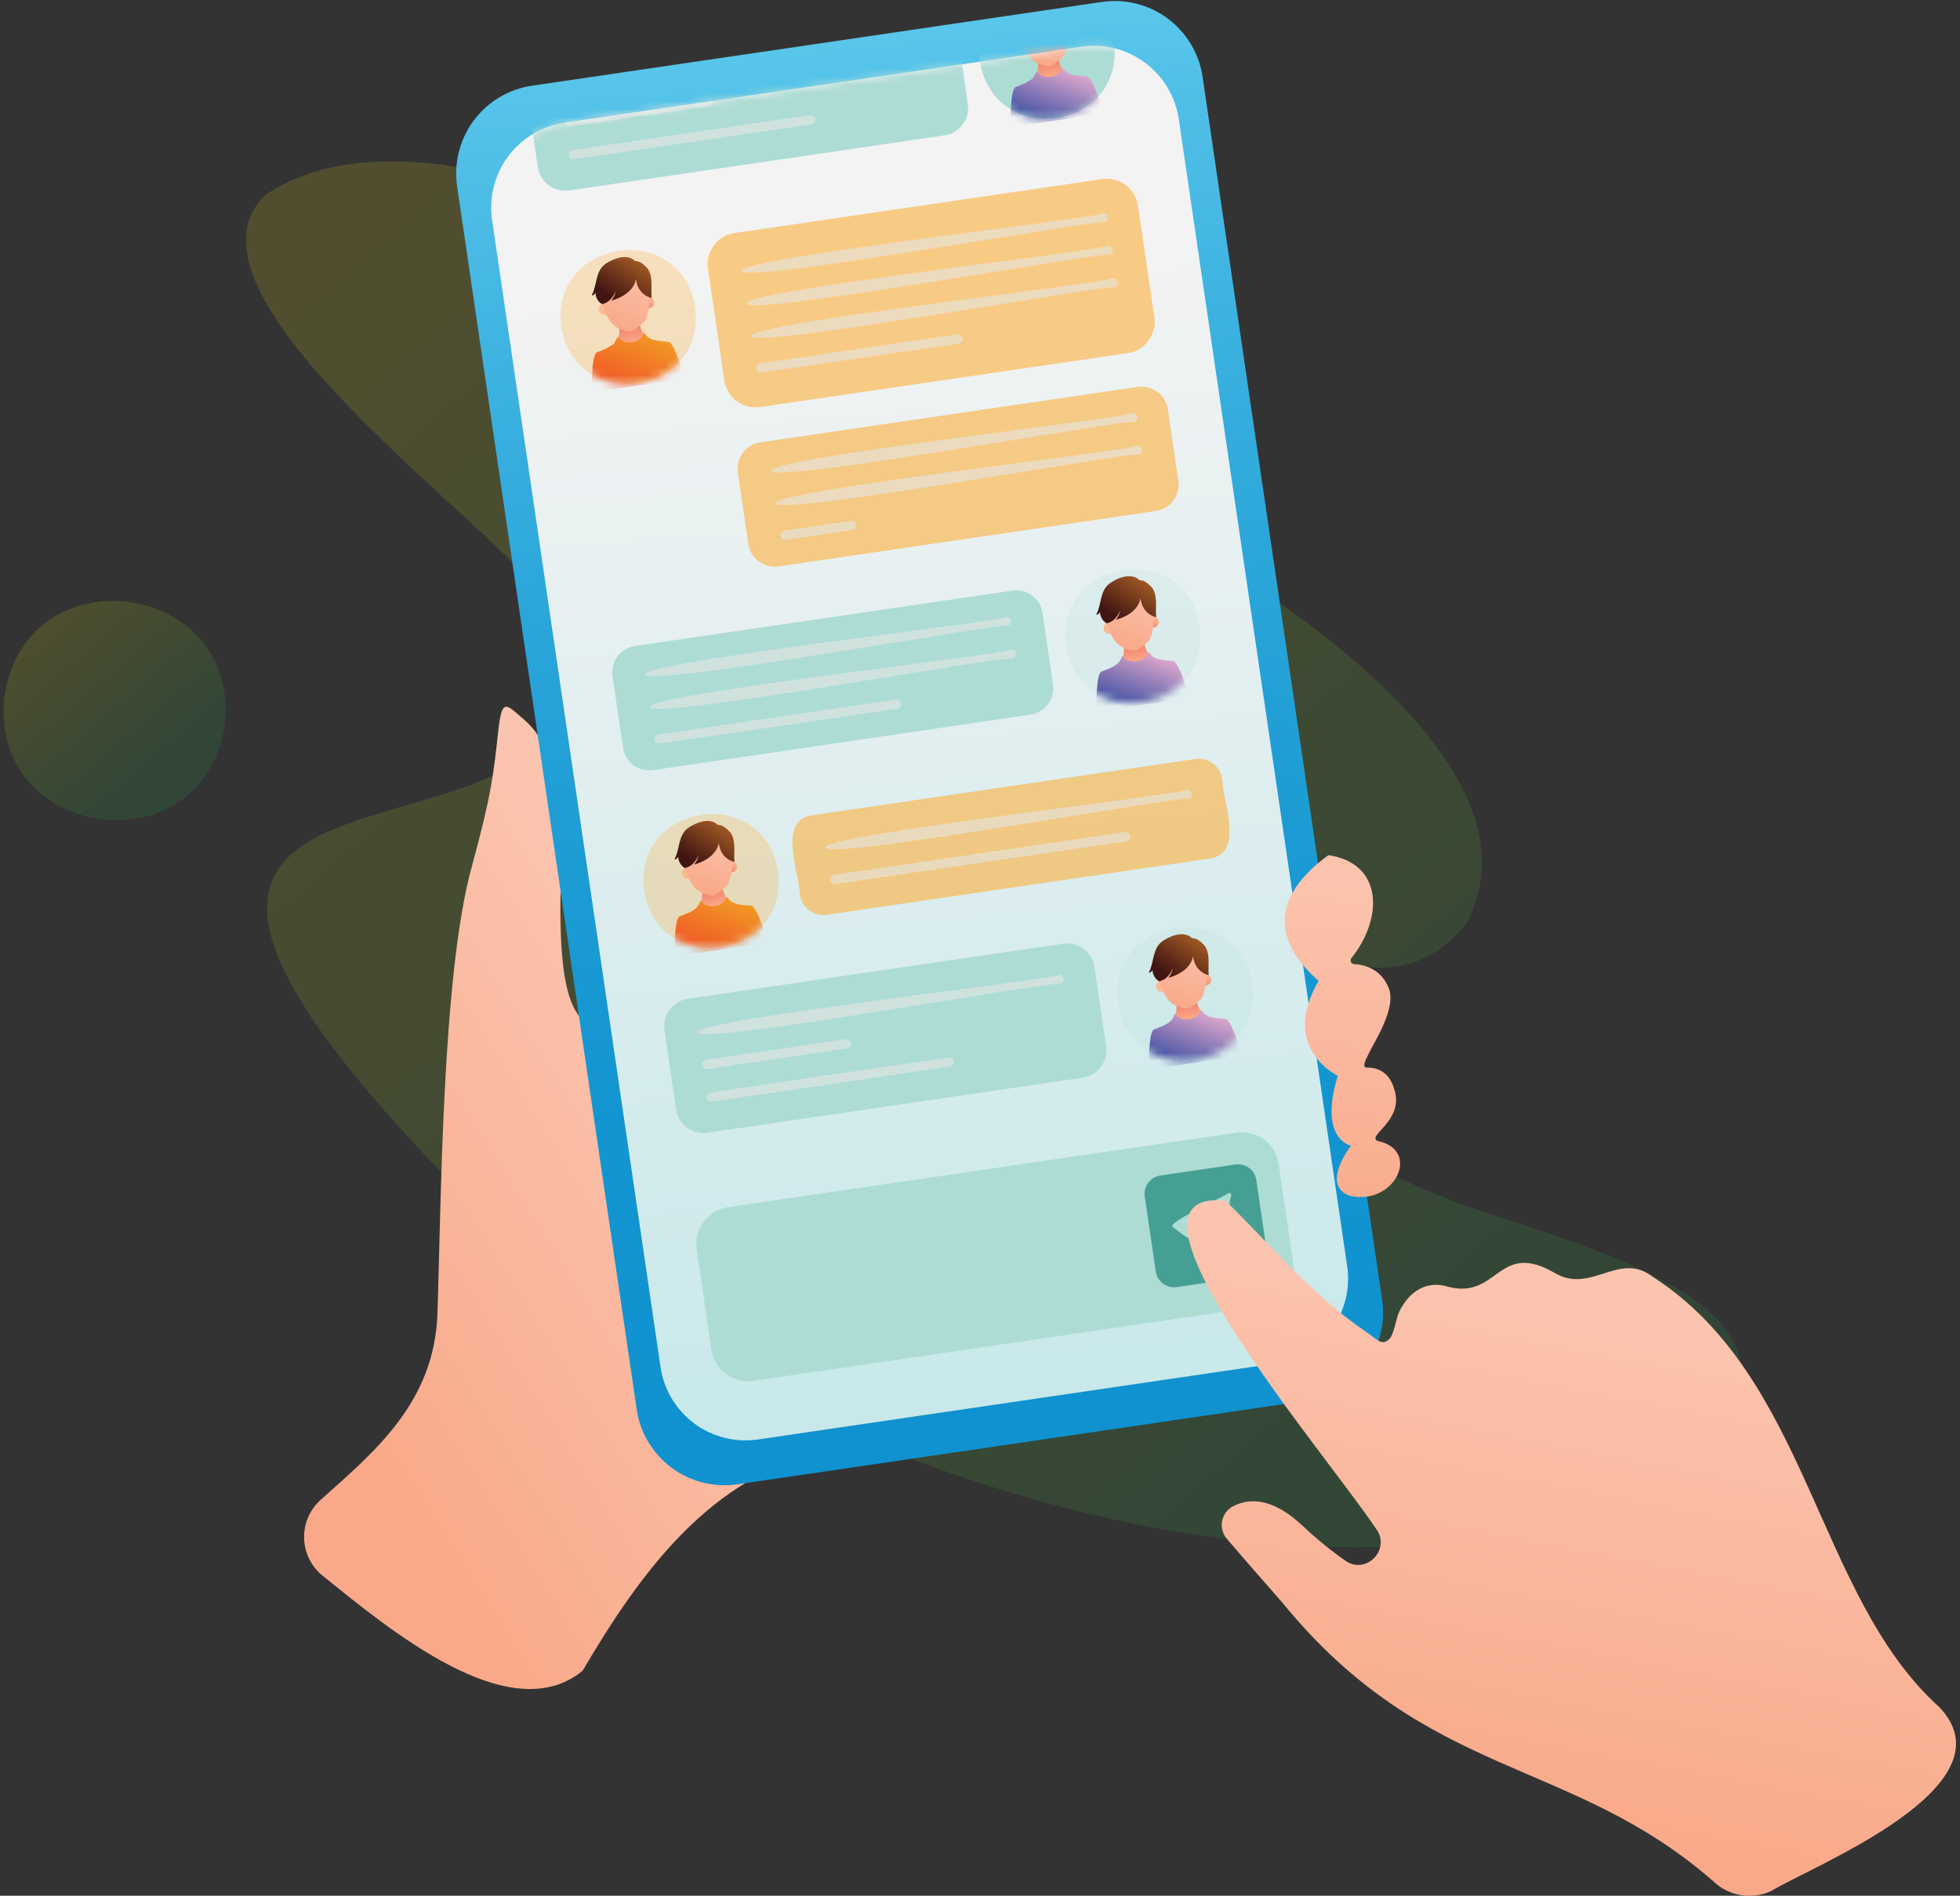 <svg width="243" height="235" viewBox="0 0 243 235" fill="none" xmlns="http://www.w3.org/2000/svg">
<rect x="0" y="0" width="243" height="235" fill="#333333" stroke="none"/>
<g opacity="0.5">
<path opacity="0.3" d="M131.461 58.736C147.626 66.724 193.816 92.306 181.734 114.591C166.373 133.358 139.715 96.219 124.612 104.833C137.01 125.445 157.678 139.957 179.738 148.718C192.643 153.845 232.372 161.927 208.223 181.647C165.285 208.337 85.377 177.728 53.011 143.526C0.621 88.127 67.886 110.078 70.808 84.868C71.142 80.53 68.775 76.473 66.285 72.901C60.236 64.209 20.42 36.225 32.906 24.158C45.858 15.52 66.373 22.107 79.641 27.949C97.8 36.491 113.658 49.381 131.461 58.736Z" fill="url(#paint0_linear_2330_16643)"/>
<path opacity="0.3" d="M0.595 86.054C-1.76 103.995 24.857 107.948 27.822 90.105C30.177 72.167 3.56 68.21 0.595 86.054Z" fill="url(#paint1_linear_2330_16643)"/>
</g>
<path d="M39.842 195.2C39.177 194.626 38.642 193.916 38.273 193.118C37.904 192.321 37.709 191.453 37.701 190.575C37.694 189.696 37.874 188.825 38.23 188.022C38.585 187.218 39.108 186.499 39.764 185.914C46.488 179.902 53.879 173.816 54.239 162.768C54.693 148.862 54.821 120.906 58.443 107.617C60.929 98.48 61.148 96.282 61.774 90.614C62.234 86.454 62.712 87.242 65.017 89.241C70.213 93.726 70.134 104.52 69.481 111.176C69.071 149.751 86.946 96.663 102.569 179.837C88.197 182.783 79.424 194.869 72.23 207.111C63.206 214.492 48.287 202.015 39.842 195.2Z" fill="url(#paint2_linear_2330_16643)"/>
<path d="M162.068 173.625L91.421 183.997C88.534 184.419 85.597 183.678 83.257 181.936C80.916 180.194 79.363 177.594 78.938 174.707L56.675 23.108C56.464 21.678 56.538 20.221 56.891 18.819C57.244 17.418 57.87 16.099 58.732 14.94C59.595 13.78 60.678 12.802 61.919 12.061C63.16 11.32 64.534 10.831 65.964 10.622L136.611 0.241C138.041 0.031 139.498 0.105 140.899 0.458C142.301 0.811 143.619 1.437 144.778 2.299C145.938 3.162 146.916 4.245 147.657 5.485C148.398 6.726 148.887 8.1 149.097 9.53L171.357 161.139C171.781 164.027 171.04 166.964 169.298 169.305C167.556 171.647 164.955 173.201 162.068 173.625Z" fill="url(#paint3_linear_2330_16643)"/>
<path d="M158.047 169.03L93.953 178.441C91.164 178.849 88.327 178.133 86.065 176.451C83.804 174.768 82.303 172.256 81.892 169.468L61.011 27.27C60.602 24.481 61.318 21.643 63.001 19.381C64.683 17.119 67.196 15.617 69.985 15.207L134.082 5.795C136.872 5.386 139.71 6.102 141.972 7.784C144.234 9.467 145.735 11.979 146.146 14.769L167.024 156.975C167.43 159.764 166.713 162.6 165.03 164.86C163.347 167.12 160.835 168.62 158.047 169.03Z" fill="url(#paint4_linear_2330_16643)"/>
<mask id="mask0_2330_16643" style="mask-type:luminance" maskUnits="userSpaceOnUse" x="60" y="5" width="108" height="174">
<path d="M158.047 169.03L93.953 178.441C91.164 178.849 88.327 178.133 86.065 176.451C83.804 174.768 82.303 172.256 81.892 169.468L61.011 27.27C60.602 24.481 61.318 21.643 63.001 19.381C64.683 17.119 67.196 15.617 69.985 15.207L134.082 5.795C136.872 5.386 139.71 6.102 141.972 7.784C144.234 9.467 145.735 11.979 146.146 14.769L167.024 156.975C167.43 159.764 166.713 162.6 165.03 164.86C163.347 167.12 160.835 168.62 158.047 169.03Z" fill="white"/>
</mask>
<g mask="url(#mask0_2330_16643)">
<g style="mix-blend-mode:multiply">
<path d="M131.798 116.981L85.28 123.809C83.403 124.084 82.105 125.829 82.381 127.705L83.821 137.518C84.096 139.395 85.841 140.693 87.718 140.418L134.236 133.59C136.112 133.314 137.41 131.57 137.135 129.693L135.694 119.88C135.419 118.004 133.674 116.706 131.798 116.981Z" fill="#ADDCD5"/>
</g>
<g style="mix-blend-mode:multiply">
<path d="M156.489 161.914L93.399 171.175C92.804 171.263 92.197 171.232 91.614 171.086C91.031 170.939 90.482 170.679 89.999 170.32C89.517 169.962 89.109 169.511 88.801 168.995C88.492 168.479 88.288 167.907 88.201 167.312L86.371 154.842C86.284 154.247 86.314 153.64 86.461 153.057C86.608 152.474 86.869 151.926 87.228 151.443C87.587 150.961 88.037 150.554 88.553 150.246C89.07 149.937 89.642 149.734 90.237 149.647L153.327 140.398C154.529 140.222 155.751 140.531 156.725 141.256C157.7 141.98 158.347 143.062 158.525 144.264L160.355 156.734C160.526 157.933 160.215 159.151 159.491 160.121C158.766 161.092 157.687 161.736 156.489 161.914Z" fill="#ADDCD5"/>
</g>
<g style="mix-blend-mode:multiply">
<path d="M153.162 144.35L143.859 145.716C142.608 145.899 141.743 147.063 141.927 148.314L143.292 157.616C143.476 158.867 144.639 159.732 145.89 159.549L155.192 158.183C156.443 158 157.309 156.837 157.125 155.586L155.76 146.283C155.576 145.032 154.413 144.167 153.162 144.35Z" fill="#45A093"/>
</g>
<path d="M152.652 148.255C152.43 148.358 151.317 156.803 150.622 155.99C147.344 153.666 148.377 154.489 150.047 151.299C147.498 153.801 148.561 154.561 145.402 152.09C144.433 151.646 152.252 148.13 152.227 147.921C152.277 147.891 152.335 147.878 152.394 147.882C152.452 147.886 152.508 147.907 152.553 147.943C152.599 147.979 152.633 148.028 152.651 148.084C152.669 148.14 152.669 148.199 152.652 148.255Z" fill="#ADDCD5"/>
<g style="mix-blend-mode:multiply" opacity="0.6">
<path d="M141.042 47.961L94.27 54.826C92.464 55.091 91.215 56.77 91.48 58.577L92.777 67.418C93.043 69.225 94.722 70.474 96.528 70.209L143.3 63.344C145.107 63.079 146.356 61.399 146.091 59.593L144.793 50.752C144.528 48.945 142.849 47.695 141.042 47.961Z" fill="#FBB03C"/>
</g>
<g opacity="0.2">
<g style="mix-blend-mode:multiply">
<path d="M155.257 122.01C156.673 132.957 140.437 135.334 138.648 124.45C137.234 113.499 153.471 111.125 155.257 122.01Z" fill="#ADDCD5"/>
</g>
</g>
<g opacity="0.2">
<g style="mix-blend-mode:multiply">
<path d="M148.745 77.646C150.162 88.593 133.926 90.97 132.14 80.086C130.723 69.142 146.959 66.761 148.745 77.646Z" fill="#ADDCD5"/>
</g>
</g>
<g style="mix-blend-mode:multiply" opacity="0.6">
<path d="M102.523 113.397L149.98 106.428C154.359 105.827 151.569 99.206 151.525 96.588C151.47 96.203 151.339 95.833 151.14 95.499C150.941 95.165 150.678 94.873 150.367 94.64C150.055 94.408 149.7 94.239 149.323 94.144C148.946 94.049 148.554 94.029 148.169 94.086L100.712 101.058C96.333 101.658 99.123 108.28 99.164 110.897C99.278 111.674 99.696 112.374 100.326 112.842C100.956 113.311 101.746 113.51 102.523 113.397Z" fill="#FBB03C"/>
</g>
<g style="mix-blend-mode:multiply" opacity="0.3">
<path d="M79.849 110.422C81.638 121.31 97.874 118.927 96.458 107.986C94.668 97.098 78.432 99.481 79.849 110.422Z" fill="#FBB03C"/>
</g>
<g style="mix-blend-mode:multiply" opacity="0.6">
<path d="M136.65 22.197L91.078 28.886C88.94 29.2 87.461 31.187 87.775 33.325L89.805 47.155C90.119 49.293 92.107 50.772 94.245 50.458L139.816 43.77C141.954 43.456 143.433 41.468 143.119 39.33L141.089 25.5C140.775 23.362 138.788 21.883 136.65 22.197Z" fill="#FBB03C"/>
</g>
<g style="mix-blend-mode:multiply">
<path d="M127.767 88.584L80.991 95.465C80.561 95.528 80.123 95.507 79.702 95.401C79.281 95.295 78.885 95.107 78.536 94.848C78.188 94.589 77.894 94.263 77.671 93.891C77.448 93.518 77.301 93.105 77.238 92.675L75.94 83.83C75.876 83.4 75.898 82.962 76.004 82.541C76.11 82.12 76.298 81.724 76.557 81.375C76.816 81.027 77.141 80.733 77.514 80.51C77.887 80.287 78.3 80.14 78.73 80.076L125.505 73.211C125.935 73.147 126.373 73.169 126.794 73.275C127.216 73.38 127.612 73.568 127.961 73.827C128.309 74.087 128.604 74.412 128.826 74.785C129.049 75.158 129.196 75.571 129.259 76.001L130.547 84.834C130.675 85.7 130.454 86.581 129.933 87.284C129.412 87.988 128.632 88.455 127.767 88.584Z" fill="#ADDCD5"/>
</g>
<mask id="mask1_2330_16643" style="mask-type:luminance" maskUnits="userSpaceOnUse" x="138" y="114" width="18" height="18">
<path d="M155.257 122.01C156.673 132.957 140.437 135.334 138.648 124.45C137.234 113.499 153.471 111.125 155.257 122.01Z" fill="white"/>
</mask>
<g mask="url(#mask1_2330_16643)">
<path d="M148.348 123.662L147.15 124.556L145.748 124.04C145.963 124.819 145.879 125.65 145.514 126.371L147.454 126.625L149.24 125.824C148.683 125.24 148.365 124.468 148.348 123.662Z" fill="url(#paint5_linear_2330_16643)"/>
<path d="M148.778 121.57C148.897 122.468 150.308 122.262 150.161 121.367C150.014 120.472 148.631 120.672 148.778 121.57Z" fill="url(#paint6_linear_2330_16643)"/>
<path d="M144.732 122.165C144.876 123.06 143.464 123.266 143.346 122.368C143.227 121.47 144.622 121.264 144.732 122.165Z" fill="url(#paint7_linear_2330_16643)"/>
<path d="M149.626 118.979C147.997 113.259 140.737 117.103 143.918 122.163C144.484 123.727 145.107 124.687 146.858 125C147.643 125.157 148.503 124.174 149.019 123.727C149.667 122.335 149.682 120.484 149.626 118.979Z" fill="url(#paint8_linear_2330_16643)"/>
<path d="M151.885 126.295C150.522 126.205 149.505 126.129 148.989 125.251C148.977 125.24 148.962 125.233 148.947 125.229C148.931 125.224 148.915 125.224 148.899 125.226C148.883 125.228 148.868 125.234 148.854 125.242C148.841 125.251 148.829 125.262 148.82 125.276C148.67 126.054 147.716 126.311 147.481 126.364C147.481 126.364 146.18 126.527 145.758 125.738C145.746 125.728 145.731 125.72 145.716 125.715C145.7 125.711 145.684 125.71 145.668 125.712C145.652 125.715 145.637 125.72 145.623 125.729C145.609 125.738 145.598 125.75 145.589 125.763C145.348 126.752 144.394 127.115 143.115 127.593C142.518 127.762 142.44 130.499 142.44 131.847C142.438 131.939 142.457 132.03 142.495 132.114C142.533 132.198 142.589 132.272 142.659 132.332C142.728 132.391 142.811 132.435 142.899 132.459C142.988 132.484 143.081 132.488 143.171 132.473L153.237 130.996C153.328 130.985 153.417 130.954 153.495 130.904C153.573 130.855 153.64 130.789 153.689 130.711C153.739 130.633 153.771 130.545 153.782 130.453C153.794 130.361 153.785 130.268 153.756 130.18C153.38 128.882 152.508 126.283 151.885 126.295Z" fill="url(#paint9_linear_2330_16643)"/>
<path d="M147.913 118.505C147.913 118.505 147.828 120.381 144.835 121.213C145.143 120.876 145.342 120.455 145.407 120.003C145.407 120.003 144.963 121.398 143.706 121.642C143.464 121.496 143.262 121.292 143.119 121.049C142.976 120.805 142.897 120.529 142.889 120.247C142.889 120.247 142.692 120.619 142.423 120.56C143.118 119.308 142.836 117.566 144.14 116.656C145.063 116.031 146.38 115.486 147.462 116.031C147.55 116.077 147.775 116.315 147.866 116.309C148.304 116.268 148.848 116.694 149.117 116.991C150.177 117.851 149.717 119.943 149.861 120.888C149.852 120.882 148.132 120.563 147.913 118.505Z" fill="url(#paint10_linear_2330_16643)"/>
</g>
<mask id="mask2_2330_16643" style="mask-type:luminance" maskUnits="userSpaceOnUse" x="79" y="100" width="18" height="18">
<path d="M96.454 107.986C97.868 118.933 81.632 121.31 79.846 110.422C78.432 99.481 94.668 97.098 96.454 107.986Z" fill="white"/>
</mask>
<g mask="url(#mask2_2330_16643)">
<path d="M89.545 109.635L88.35 110.533L86.948 110.016C87.162 110.796 87.078 111.627 86.713 112.347L88.653 112.598L90.44 111.8C89.883 111.214 89.564 110.442 89.545 109.635Z" fill="url(#paint11_linear_2330_16643)"/>
<path d="M89.977 107.557C90.096 108.459 91.507 108.252 91.36 107.354C91.213 106.456 89.83 106.644 89.977 107.557Z" fill="url(#paint12_linear_2330_16643)"/>
<path d="M85.93 108.136C86.074 109.031 84.663 109.241 84.544 108.34C84.425 107.439 85.821 107.245 85.93 108.136Z" fill="url(#paint13_linear_2330_16643)"/>
<path d="M90.825 104.952C89.192 99.234 81.936 103.091 85.117 108.136C85.683 109.7 86.305 110.66 88.057 110.973C88.842 111.129 89.702 110.15 90.218 109.7C90.865 108.308 90.881 106.459 90.825 104.952Z" fill="url(#paint14_linear_2330_16643)"/>
<path d="M93.084 112.268C91.72 112.177 90.7 112.102 90.187 111.226C90.175 111.215 90.161 111.207 90.145 111.202C90.13 111.197 90.113 111.196 90.097 111.198C90.081 111.201 90.065 111.207 90.052 111.216C90.038 111.225 90.027 111.237 90.018 111.251C89.868 112.027 88.911 112.287 88.677 112.337C88.677 112.337 87.375 112.499 86.956 111.711C86.944 111.701 86.93 111.693 86.914 111.688C86.898 111.684 86.882 111.683 86.866 111.685C86.85 111.687 86.835 111.693 86.821 111.702C86.808 111.711 86.796 111.723 86.787 111.736C86.547 112.725 85.593 113.091 84.313 113.569C83.716 113.738 83.638 116.472 83.638 117.82C83.636 117.912 83.655 118.003 83.693 118.087C83.731 118.17 83.787 118.245 83.857 118.304C83.927 118.364 84.009 118.408 84.097 118.432C84.186 118.456 84.279 118.461 84.37 118.445L94.432 116.966C94.524 116.955 94.612 116.924 94.691 116.875C94.77 116.826 94.837 116.76 94.886 116.682C94.936 116.603 94.969 116.515 94.98 116.423C94.992 116.331 94.983 116.238 94.954 116.15C94.579 114.855 93.703 112.249 93.084 112.268Z" fill="url(#paint15_linear_2330_16643)"/>
<path d="M89.111 104.464C89.111 104.464 89.027 106.341 86.034 107.176C86.342 106.838 86.542 106.415 86.606 105.962C86.606 105.962 86.162 107.357 84.904 107.601C84.661 107.457 84.459 107.253 84.316 107.009C84.173 106.765 84.095 106.489 84.088 106.206C84.088 106.206 83.891 106.582 83.622 106.519C84.316 105.268 84.032 103.526 85.339 102.616C86.278 101.99 87.579 101.449 88.658 101.99C88.749 102.04 88.971 102.275 89.064 102.268C89.502 102.231 90.046 102.653 90.316 102.95C91.376 103.81 90.916 105.906 91.06 106.848C91.05 106.854 89.33 106.535 89.111 104.464Z" fill="url(#paint16_linear_2330_16643)"/>
</g>
<mask id="mask3_2330_16643" style="mask-type:luminance" maskUnits="userSpaceOnUse" x="132" y="70" width="17" height="18">
<path d="M148.745 77.646C150.162 88.593 133.926 90.97 132.14 80.086C130.723 69.142 146.959 66.761 148.745 77.646Z" fill="white"/>
</mask>
<g mask="url(#mask3_2330_16643)">
<path d="M141.833 79.295L140.638 80.193L139.233 79.677C139.447 80.456 139.364 81.287 138.998 82.008L140.941 82.258L142.728 81.46C142.17 80.875 141.851 80.103 141.833 79.295Z" fill="url(#paint17_linear_2330_16643)"/>
<path d="M142.264 77.218C142.383 78.116 143.794 77.909 143.65 77.014C143.506 76.12 142.12 76.307 142.264 77.218Z" fill="url(#paint18_linear_2330_16643)"/>
<path d="M138.22 77.797C138.364 78.695 136.969 78.901 136.834 78C136.7 77.099 138.101 76.905 138.22 77.797Z" fill="url(#paint19_linear_2330_16643)"/>
<path d="M143.128 74.615C141.495 68.895 134.235 72.739 137.419 77.799C137.986 79.363 138.608 80.32 140.356 80.636C141.145 80.79 142.002 79.811 142.518 79.363C143.156 77.972 143.168 76.12 143.128 74.615Z" fill="url(#paint20_linear_2330_16643)"/>
<path d="M145.37 81.931C144.009 81.841 142.99 81.763 142.477 80.887C142.464 80.876 142.45 80.868 142.434 80.864C142.419 80.859 142.402 80.858 142.386 80.861C142.37 80.863 142.355 80.869 142.341 80.878C142.328 80.886 142.316 80.898 142.308 80.912C142.154 81.691 141.2 81.947 140.966 82C140.966 82 139.665 82.163 139.242 81.375C139.23 81.364 139.216 81.356 139.201 81.352C139.186 81.347 139.17 81.346 139.154 81.349C139.138 81.351 139.123 81.357 139.11 81.366C139.096 81.374 139.085 81.386 139.077 81.4C138.836 82.385 137.879 82.751 136.603 83.23C136.002 83.398 135.927 86.132 135.924 87.483C135.922 87.576 135.941 87.667 135.98 87.751C136.018 87.835 136.074 87.91 136.144 87.969C136.214 88.029 136.297 88.073 136.386 88.097C136.475 88.121 136.568 88.125 136.659 88.109L146.721 86.632C146.813 86.621 146.902 86.59 146.98 86.541C147.059 86.491 147.126 86.425 147.175 86.346C147.225 86.268 147.257 86.179 147.268 86.087C147.279 85.995 147.27 85.901 147.24 85.813C146.852 84.518 145.992 81.91 145.37 81.931Z" fill="url(#paint21_linear_2330_16643)"/>
<path d="M141.398 74.128C141.398 74.128 141.317 76.005 138.321 76.837C138.63 76.499 138.83 76.076 138.896 75.623C138.896 75.623 138.449 77.021 137.192 77.265C136.949 77.12 136.747 76.915 136.605 76.671C136.463 76.426 136.385 76.15 136.378 75.867C136.378 75.867 136.178 76.243 135.909 76.18C136.604 74.929 136.322 73.19 137.629 72.28C138.549 71.654 139.866 71.11 140.948 71.654C141.036 71.701 141.261 71.939 141.351 71.929C141.789 71.892 142.334 72.317 142.603 72.611C143.66 73.474 143.2 75.567 143.347 76.511C143.341 76.518 141.62 76.199 141.398 74.128Z" fill="url(#paint22_linear_2330_16643)"/>
</g>
<g style="mix-blend-mode:multiply" opacity="0.3">
<path d="M69.587 40.516C71.376 51.404 87.609 49.021 86.193 38.08C84.404 27.192 68.167 29.575 69.587 40.516Z" fill="#FBB03C"/>
</g>
<mask id="mask4_2330_16643" style="mask-type:luminance" maskUnits="userSpaceOnUse" x="69" y="31" width="18" height="17">
<path d="M86.193 38.08C87.61 49.027 71.374 51.404 69.588 40.516C68.171 29.575 84.407 27.192 86.193 38.08Z" fill="white"/>
</mask>
<g mask="url(#mask4_2330_16643)">
<path d="M79.281 39.727L78.086 40.622L76.681 40.106C76.895 40.885 76.812 41.716 76.446 42.437L78.389 42.688L80.176 41.89C79.62 41.305 79.301 40.534 79.281 39.727Z" fill="url(#paint23_linear_2330_16643)"/>
<path d="M79.712 37.635C79.831 38.536 81.242 38.33 81.098 37.432C80.954 36.534 79.564 36.74 79.712 37.635Z" fill="url(#paint24_linear_2330_16643)"/>
<path d="M75.669 38.23C75.813 39.128 74.401 39.334 74.283 38.433C74.164 37.532 75.55 37.328 75.669 38.23Z" fill="url(#paint25_linear_2330_16643)"/>
<path d="M80.575 35.046C78.939 29.329 71.683 33.185 74.873 38.23C75.439 39.794 76.062 40.755 77.81 41.067C78.598 41.224 79.455 40.245 79.971 39.794C80.603 38.402 80.616 36.557 80.575 35.046Z" fill="url(#paint26_linear_2330_16643)"/>
<path d="M82.818 42.362C81.458 42.271 80.438 42.196 79.925 41.32C79.913 41.309 79.899 41.301 79.883 41.296C79.868 41.291 79.851 41.29 79.835 41.292C79.819 41.295 79.803 41.301 79.79 41.31C79.776 41.319 79.765 41.331 79.756 41.345C79.603 42.121 78.649 42.38 78.415 42.434C76.106 42.618 77.117 40.751 76.106 42.631C75.471 43.062 74.779 43.405 74.051 43.65C73.451 43.819 73.376 46.553 73.373 47.901C73.374 47.992 73.395 48.083 73.433 48.165C73.472 48.248 73.528 48.321 73.598 48.381C73.668 48.44 73.749 48.483 73.837 48.509C73.925 48.534 74.017 48.54 74.108 48.527L84.17 47.047C84.261 47.036 84.35 47.005 84.428 46.955C84.506 46.906 84.573 46.84 84.622 46.762C84.672 46.684 84.704 46.596 84.715 46.504C84.727 46.412 84.718 46.319 84.689 46.231C84.301 44.948 83.441 42.352 82.818 42.362Z" fill="url(#paint27_linear_2330_16643)"/>
<path d="M78.846 34.562C78.846 34.562 78.764 36.439 75.768 37.271C76.077 36.933 76.277 36.51 76.344 36.057C76.344 36.057 75.896 37.452 74.639 37.699C74.396 37.554 74.195 37.349 74.052 37.105C73.91 36.86 73.832 36.584 73.826 36.301C73.826 36.301 73.625 36.676 73.356 36.614C74.051 35.363 73.769 33.621 75.077 32.71C75.996 32.085 77.313 31.544 78.395 32.085C78.483 32.135 78.708 32.373 78.799 32.363C79.237 32.326 79.781 32.751 80.05 33.045C81.107 33.905 80.647 36.001 80.794 36.942C80.788 36.949 79.068 36.63 78.846 34.562Z" fill="url(#paint28_linear_2330_16643)"/>
</g>
<g opacity="0.6">
<path d="M136.894 27.565C136.231 27.108 92.101 35.212 91.963 33.583C91.616 31.985 136.234 27.055 136.728 26.43C137.447 26.314 137.638 27.465 136.894 27.565ZM137.485 31.6C136.822 31.146 92.702 39.25 92.555 37.621C92.21 36.019 136.825 31.093 137.322 30.468C138.054 30.352 138.232 31.503 137.485 31.6ZM138.079 35.638C137.416 35.184 93.287 43.285 93.149 41.659C92.802 40.057 137.419 35.131 137.913 34.505C138.633 34.39 138.824 35.541 138.079 35.638ZM118.856 42.584L94.388 46.175C94.239 46.193 94.09 46.152 93.972 46.061C93.854 45.97 93.775 45.837 93.754 45.69C93.732 45.542 93.769 45.392 93.856 45.271C93.944 45.151 94.075 45.069 94.222 45.043L118.687 41.452C119.416 41.333 119.6 42.5 118.856 42.584Z" fill="#E6E6E5"/>
</g>
<g opacity="0.6">
<path d="M140.531 52.339C139.868 51.885 95.739 59.989 95.601 58.36C95.254 56.758 139.871 51.832 140.366 51.206C141.085 51.091 141.276 52.242 140.531 52.339ZM141.126 56.377C140.459 55.923 96.33 64.024 96.192 62.398C95.848 60.796 140.463 55.87 140.96 55.244C141.679 55.129 141.87 56.28 141.126 56.377ZM105.629 65.713L97.434 66.914C97.359 66.927 97.281 66.925 97.207 66.908C97.132 66.891 97.062 66.859 97 66.814C96.938 66.769 96.886 66.712 96.846 66.647C96.806 66.582 96.78 66.509 96.769 66.433C96.758 66.357 96.762 66.28 96.781 66.206C96.801 66.132 96.835 66.063 96.881 66.002C96.928 65.941 96.986 65.891 97.052 65.853C97.119 65.815 97.192 65.791 97.268 65.782L105.463 64.581C106.195 64.462 106.367 65.616 105.629 65.713Z" fill="#E6E6E5"/>
</g>
<g opacity="0.6">
<path d="M124.884 77.606C124.217 77.149 80.088 85.253 79.95 83.624C79.606 82.025 124.221 77.096 124.718 76.471C125.437 76.355 125.628 77.506 124.884 77.606ZM125.475 81.644C124.812 81.187 80.682 89.291 80.544 87.662C80.197 86.06 124.815 81.134 125.309 80.508C126.028 80.393 126.219 81.544 125.475 81.644ZM111.256 87.853L81.786 92.181C81.636 92.203 81.483 92.164 81.361 92.073C81.239 91.982 81.158 91.847 81.136 91.697C81.124 91.622 81.127 91.546 81.146 91.474C81.164 91.401 81.196 91.332 81.241 91.272C81.286 91.212 81.342 91.161 81.407 91.123C81.471 91.084 81.543 91.059 81.617 91.049L111.09 86.72C111.813 86.601 111.997 87.755 111.256 87.853Z" fill="#E6E6E5"/>
</g>
<g opacity="0.6">
<path d="M131.395 121.969C130.732 121.516 86.603 129.617 86.465 127.99C86.118 126.389 130.735 121.463 131.229 120.834C131.949 120.721 132.143 121.872 131.395 121.969ZM105.025 129.964L87.697 132.507C87.547 132.529 87.394 132.491 87.272 132.401C87.15 132.31 87.069 132.175 87.047 132.025C87.024 131.875 87.062 131.722 87.153 131.6C87.243 131.478 87.378 131.397 87.528 131.374L104.859 128.825C105.588 128.716 105.763 129.867 105.025 129.964ZM117.768 132.219L88.298 136.545C88.222 136.558 88.145 136.556 88.071 136.539C87.996 136.521 87.926 136.489 87.864 136.445C87.802 136.4 87.749 136.343 87.71 136.278C87.67 136.212 87.644 136.139 87.633 136.064C87.622 135.988 87.626 135.911 87.645 135.837C87.664 135.763 87.698 135.693 87.745 135.633C87.791 135.572 87.85 135.521 87.916 135.483C87.983 135.445 88.056 135.421 88.132 135.412L117.602 131.084C118.327 130.968 118.512 132.119 117.768 132.219Z" fill="#E6E6E5"/>
</g>
<g style="mix-blend-mode:multiply">
<path d="M114.653 0.172L68.135 6.999C66.259 7.275 64.961 9.019 65.236 10.896L66.676 20.709C66.952 22.585 68.696 23.884 70.573 23.608L117.091 16.78C118.968 16.505 120.266 14.76 119.99 12.884L118.55 3.071C118.274 1.194 116.53 -0.104 114.653 0.172Z" fill="#ADDCD5"/>
</g>
<path d="M138.111 5.204C139.525 16.151 123.288 18.528 121.503 7.64C120.086 -3.301 136.322 -5.668 138.111 5.204Z" fill="#ADDCD5"/>
<mask id="mask5_2330_16643" style="mask-type:luminance" maskUnits="userSpaceOnUse" x="121" y="-2" width="18" height="17">
<path d="M138.111 5.204C139.525 16.151 123.288 18.528 121.503 7.64C120.086 -3.301 136.322 -5.668 138.111 5.204Z" fill="white"/>
</mask>
<g mask="url(#mask5_2330_16643)">
<path d="M131.196 6.842L130.001 7.74L128.599 7.224C128.814 8.007 128.728 8.842 128.358 9.564L130.298 9.815L132.091 9.032C131.529 8.44 131.209 7.659 131.196 6.842Z" fill="url(#paint29_linear_2330_16643)"/>
<path d="M127.584 5.354C127.728 6.252 126.332 6.458 126.198 5.557C126.063 4.656 127.465 4.453 127.584 5.354Z" fill="url(#paint30_linear_2330_16643)"/>
<path d="M132.489 2.169C130.86 -3.549 123.6 0.308 126.794 5.353C127.36 6.917 127.982 7.877 129.734 8.19C130.519 8.346 131.379 7.367 131.895 6.917C132.517 5.525 132.533 3.676 132.489 2.169Z" fill="url(#paint31_linear_2330_16643)"/>
<path d="M134.735 9.484C133.371 9.394 132.352 9.319 131.839 8.443C131.827 8.432 131.812 8.423 131.797 8.418C131.781 8.414 131.764 8.412 131.748 8.415C131.732 8.417 131.717 8.423 131.703 8.432C131.689 8.442 131.678 8.454 131.67 8.468C131.52 9.243 130.563 9.503 130.328 9.556C128.023 9.741 129.03 7.873 128.02 9.753C127.384 10.185 126.693 10.528 125.965 10.773C125.367 10.942 125.289 13.675 125.289 15.024C125.288 15.116 125.307 15.207 125.345 15.29C125.382 15.374 125.438 15.448 125.508 15.508C125.578 15.568 125.66 15.611 125.749 15.636C125.838 15.66 125.93 15.665 126.021 15.649L136.086 14.17C136.178 14.159 136.266 14.127 136.345 14.078C136.423 14.028 136.489 13.962 136.539 13.884C136.589 13.806 136.62 13.718 136.632 13.626C136.643 13.534 136.634 13.441 136.605 13.353C136.214 12.071 135.354 9.475 134.735 9.484Z" fill="url(#paint32_linear_2330_16643)"/>
</g>
<g opacity="0.6">
<path d="M114.245 5.163C113.582 4.706 69.453 12.81 69.315 11.18C68.968 9.579 113.585 4.653 114.08 4.027C114.799 3.911 114.99 5.062 114.245 5.163ZM87.875 13.157L70.554 15.7C70.406 15.717 70.257 15.677 70.138 15.586C70.02 15.495 69.942 15.362 69.92 15.214C69.898 15.067 69.935 14.917 70.023 14.796C70.11 14.675 70.241 14.593 70.388 14.568L87.697 12.025C88.435 11.906 88.613 13.06 87.875 13.157ZM100.618 15.409L71.148 19.738C71.073 19.749 70.997 19.745 70.924 19.727C70.851 19.708 70.783 19.675 70.722 19.63C70.662 19.585 70.611 19.529 70.572 19.464C70.534 19.399 70.508 19.328 70.497 19.253C70.486 19.179 70.49 19.103 70.509 19.03C70.527 18.956 70.56 18.888 70.605 18.827C70.65 18.767 70.706 18.716 70.771 18.677C70.836 18.639 70.907 18.613 70.982 18.603L100.452 14.277C101.177 14.158 101.362 15.312 100.618 15.409Z" fill="#E6E6E5"/>
</g>
<g opacity="0.6">
<path d="M147.275 99.04C146.612 98.586 102.479 106.687 102.341 105.06C101.997 103.459 146.612 98.533 147.109 97.904C147.828 97.788 148.019 98.942 147.275 99.04ZM139.659 104.282L103.583 109.577C103.508 109.59 103.43 109.588 103.356 109.571C103.281 109.554 103.211 109.522 103.149 109.477C103.087 109.432 103.035 109.375 102.995 109.31C102.955 109.244 102.929 109.172 102.918 109.096C102.907 109.02 102.911 108.943 102.93 108.869C102.95 108.795 102.984 108.726 103.03 108.665C103.077 108.604 103.135 108.553 103.201 108.516C103.268 108.478 103.341 108.454 103.417 108.445L139.493 103.149C140.215 103.031 140.403 104.182 139.659 104.282Z" fill="#E6E6E5"/>
</g>
</g>
<path d="M164.692 106.008C171.363 106.968 171.626 113.655 167.535 118.791C167.487 118.857 167.458 118.934 167.45 119.015C167.443 119.096 167.457 119.177 167.491 119.251C167.526 119.324 167.579 119.387 167.647 119.433C167.714 119.478 167.792 119.505 167.873 119.51C169.058 119.576 171.088 120.036 172.077 122.257C173.816 125.713 167.654 132.431 169.49 132.34C170.572 132.322 172.28 132.713 172.905 135.184C174.041 138.99 169.327 140.814 170.819 141.439C176.252 142.587 172.93 149.477 167.379 148.242C163.625 146.956 167.488 142.027 167.488 142.027C167.488 142.027 163.422 141.214 165.862 133.354C165.862 133.354 158.621 130.001 163.475 121.584C157.604 116.467 157.795 111.031 164.692 106.008Z" fill="url(#paint33_linear_2330_16643)"/>
<path d="M152.792 186.765C152.455 186.956 152.165 187.22 151.943 187.537C151.721 187.854 151.572 188.217 151.506 188.598C151.441 188.98 151.461 189.371 151.564 189.744C151.668 190.117 151.853 190.463 152.107 190.756C153.608 192.51 156.063 195.353 158.988 198.663C176.979 220.698 194.666 217.711 212.391 233.184C213.331 234.098 214.527 234.704 215.82 234.921C217.113 235.138 218.442 234.955 219.629 234.397C224.283 231.476 249.843 221.511 240.447 211.627C225.149 197.865 224.333 170.766 204.913 158.274C200.74 155.071 197.353 160.36 192.88 157.87C185.705 153.623 185.799 161.111 179.578 159.519C176.835 158.649 174.708 160.122 173.497 162.546C173.078 163.356 172.853 165.399 172.246 165.987C171.333 166.872 170.754 166.056 169.569 165.239C162.86 160.729 157.652 154.455 151.953 148.844C136.086 147.155 164.446 180.265 170.614 189.526C172.49 192.05 169.362 195.281 166.801 193.464C164.962 192.179 163.221 190.76 161.59 189.22C157.621 185.438 154.653 185.751 152.792 186.765Z" fill="url(#paint34_linear_2330_16643)"/>
<defs>
<linearGradient id="paint0_linear_2330_16643" x1="174.926" y1="187.186" x2="42.091" y2="32.606" gradientUnits="userSpaceOnUse">
<stop stop-color="#2AB34B"/>
<stop offset="1" stop-color="#F3EA13"/>
</linearGradient>
<linearGradient id="paint1_linear_2330_16643" x1="20.343" y1="94.959" x2="4.591" y2="76.627" gradientUnits="userSpaceOnUse">
<stop stop-color="#2AB34B"/>
<stop offset="1" stop-color="#F3EA13"/>
</linearGradient>
<linearGradient id="paint2_linear_2330_16643" x1="36.117" y1="166.983" x2="88.937" y2="133.978" gradientUnits="userSpaceOnUse">
<stop stop-color="#F9A989"/>
<stop offset="1" stop-color="#FBC4AF"/>
</linearGradient>
<linearGradient id="paint3_linear_2330_16643" x1="121.346" y1="175.261" x2="105.353" y2="-5.913" gradientUnits="userSpaceOnUse">
<stop offset="0.01" stop-color="#0F92CF"/>
<stop offset="0.22" stop-color="#1395D1"/>
<stop offset="0.44" stop-color="#209ED5"/>
<stop offset="0.66" stop-color="#34ACDD"/>
<stop offset="0.89" stop-color="#51C0E8"/>
<stop offset="1" stop-color="#62CCEF"/>
</linearGradient>
<linearGradient id="paint4_linear_2330_16643" x1="109.554" y1="31.305" x2="121.421" y2="192.988" gradientUnits="userSpaceOnUse">
<stop stop-color="#F3F3F3"/>
<stop offset="1" stop-color="#C3E7EA"/>
</linearGradient>
<linearGradient id="paint5_linear_2330_16643" x1="147.057" y1="124.403" x2="147.558" y2="127.173" gradientUnits="userSpaceOnUse">
<stop stop-color="#F48272"/>
<stop offset="1" stop-color="#FBBA8F"/>
</linearGradient>
<linearGradient id="paint6_linear_2330_16643" x1="149.041" y1="122.251" x2="149.847" y2="120.785" gradientUnits="userSpaceOnUse">
<stop stop-color="#F48272"/>
<stop offset="1" stop-color="#FBBA8F"/>
</linearGradient>
<linearGradient id="paint7_linear_2330_16643" x1="144.29" y1="129.71" x2="143.087" y2="128.543" gradientUnits="userSpaceOnUse">
<stop stop-color="#F48272"/>
<stop offset="1" stop-color="#FBBA8F"/>
</linearGradient>
<linearGradient id="paint8_linear_2330_16643" x1="145.011" y1="124.45" x2="147.974" y2="116.014" gradientUnits="userSpaceOnUse">
<stop stop-color="#F9A989"/>
<stop offset="1" stop-color="#FBC4AF"/>
</linearGradient>
<linearGradient id="paint9_linear_2330_16643" x1="147.198" y1="132.15" x2="149.696" y2="125.479" gradientUnits="userSpaceOnUse">
<stop stop-color="#4854A5"/>
<stop offset="1" stop-color="#DDA7CC"/>
</linearGradient>
<linearGradient id="paint10_linear_2330_16643" x1="145.304" y1="121.143" x2="149.36" y2="115.138" gradientUnits="userSpaceOnUse">
<stop stop-color="#411612"/>
<stop offset="1" stop-color="#B96A28"/>
</linearGradient>
<linearGradient id="paint11_linear_2330_16643" x1="88.257" y1="110.372" x2="88.759" y2="113.144" gradientUnits="userSpaceOnUse">
<stop stop-color="#F48272"/>
<stop offset="1" stop-color="#FBBA8F"/>
</linearGradient>
<linearGradient id="paint12_linear_2330_16643" x1="90.241" y1="108.218" x2="91.05" y2="106.752" gradientUnits="userSpaceOnUse">
<stop stop-color="#F48272"/>
<stop offset="1" stop-color="#FBBA8F"/>
</linearGradient>
<linearGradient id="paint13_linear_2330_16643" x1="85.349" y1="115.936" x2="84.146" y2="114.768" gradientUnits="userSpaceOnUse">
<stop stop-color="#F48272"/>
<stop offset="1" stop-color="#FBBA8F"/>
</linearGradient>
<linearGradient id="paint14_linear_2330_16643" x1="86.213" y1="110.418" x2="89.176" y2="101.981" gradientUnits="userSpaceOnUse">
<stop stop-color="#F9A989"/>
<stop offset="1" stop-color="#FBC4AF"/>
</linearGradient>
<linearGradient id="paint15_linear_2330_16643" x1="88.397" y1="118.118" x2="90.895" y2="111.448" gradientUnits="userSpaceOnUse">
<stop stop-color="#F15B27"/>
<stop offset="1" stop-color="#F19824"/>
</linearGradient>
<linearGradient id="paint16_linear_2330_16643" x1="86.506" y1="107.11" x2="90.56" y2="101.109" gradientUnits="userSpaceOnUse">
<stop stop-color="#411612"/>
<stop offset="1" stop-color="#B96A28"/>
</linearGradient>
<linearGradient id="paint17_linear_2330_16643" x1="140.545" y1="80.04" x2="141.049" y2="82.809" gradientUnits="userSpaceOnUse">
<stop stop-color="#F48272"/>
<stop offset="1" stop-color="#FBBA8F"/>
</linearGradient>
<linearGradient id="paint18_linear_2330_16643" x1="142.53" y1="77.886" x2="143.34" y2="76.42" gradientUnits="userSpaceOnUse">
<stop stop-color="#F48272"/>
<stop offset="1" stop-color="#FBBA8F"/>
</linearGradient>
<linearGradient id="paint19_linear_2330_16643" x1="137.565" y1="85.318" x2="136.362" y2="84.151" gradientUnits="userSpaceOnUse">
<stop stop-color="#F48272"/>
<stop offset="1" stop-color="#FBBA8F"/>
</linearGradient>
<linearGradient id="paint20_linear_2330_16643" x1="138.503" y1="80.086" x2="141.467" y2="71.65" gradientUnits="userSpaceOnUse">
<stop stop-color="#F9A989"/>
<stop offset="1" stop-color="#FBC4AF"/>
</linearGradient>
<linearGradient id="paint21_linear_2330_16643" x1="140.686" y1="87.786" x2="143.184" y2="81.116" gradientUnits="userSpaceOnUse">
<stop stop-color="#4854A5"/>
<stop offset="1" stop-color="#DDA7CC"/>
</linearGradient>
<linearGradient id="paint22_linear_2330_16643" x1="138.796" y1="76.778" x2="142.85" y2="70.774" gradientUnits="userSpaceOnUse">
<stop stop-color="#411612"/>
<stop offset="1" stop-color="#B96A28"/>
</linearGradient>
<linearGradient id="paint23_linear_2330_16643" x1="77.998" y1="40.466" x2="78.5" y2="43.238" gradientUnits="userSpaceOnUse">
<stop stop-color="#F48272"/>
<stop offset="1" stop-color="#FBBA8F"/>
</linearGradient>
<linearGradient id="paint24_linear_2330_16643" x1="79.983" y1="38.312" x2="80.789" y2="36.847" gradientUnits="userSpaceOnUse">
<stop stop-color="#F48272"/>
<stop offset="1" stop-color="#FBBA8F"/>
</linearGradient>
<linearGradient id="paint25_linear_2330_16643" x1="74.755" y1="45.987" x2="73.551" y2="44.82" gradientUnits="userSpaceOnUse">
<stop stop-color="#F48272"/>
<stop offset="1" stop-color="#FBBA8F"/>
</linearGradient>
<linearGradient id="paint26_linear_2330_16643" x1="75.953" y1="40.514" x2="78.916" y2="32.078" gradientUnits="userSpaceOnUse">
<stop stop-color="#F9A989"/>
<stop offset="1" stop-color="#FBC4AF"/>
</linearGradient>
<linearGradient id="paint27_linear_2330_16643" x1="78.14" y1="48.213" x2="80.638" y2="41.542" gradientUnits="userSpaceOnUse">
<stop stop-color="#F15B27"/>
<stop offset="1" stop-color="#F19824"/>
</linearGradient>
<linearGradient id="paint28_linear_2330_16643" x1="76.246" y1="37.206" x2="80.302" y2="31.204" gradientUnits="userSpaceOnUse">
<stop stop-color="#411612"/>
<stop offset="1" stop-color="#B96A28"/>
</linearGradient>
<linearGradient id="paint29_linear_2330_16643" x1="129.916" y1="7.596" x2="130.418" y2="10.366" gradientUnits="userSpaceOnUse">
<stop stop-color="#F48272"/>
<stop offset="1" stop-color="#FBBA8F"/>
</linearGradient>
<linearGradient id="paint30_linear_2330_16643" x1="126.586" y1="12.831" x2="125.383" y2="11.664" gradientUnits="userSpaceOnUse">
<stop stop-color="#F48272"/>
<stop offset="1" stop-color="#FBBA8F"/>
</linearGradient>
<linearGradient id="paint31_linear_2330_16643" x1="127.873" y1="7.639" x2="130.836" y2="-0.794" gradientUnits="userSpaceOnUse">
<stop stop-color="#F9A989"/>
<stop offset="1" stop-color="#FBC4AF"/>
</linearGradient>
<linearGradient id="paint32_linear_2330_16643" x1="130.056" y1="15.342" x2="132.554" y2="8.668" gradientUnits="userSpaceOnUse">
<stop stop-color="#4854A5"/>
<stop offset="1" stop-color="#DDA7CC"/>
</linearGradient>
<linearGradient id="paint33_linear_2330_16643" x1="182.272" y1="156.101" x2="184.38" y2="108.466" gradientUnits="userSpaceOnUse">
<stop stop-color="#F9A989"/>
<stop offset="1" stop-color="#FBC4AF"/>
</linearGradient>
<linearGradient id="paint34_linear_2330_16643" x1="203.168" y1="230.05" x2="215.577" y2="165.442" gradientUnits="userSpaceOnUse">
<stop stop-color="#F9A989"/>
<stop offset="1" stop-color="#FBC4AF"/>
</linearGradient>
</defs>
</svg>
